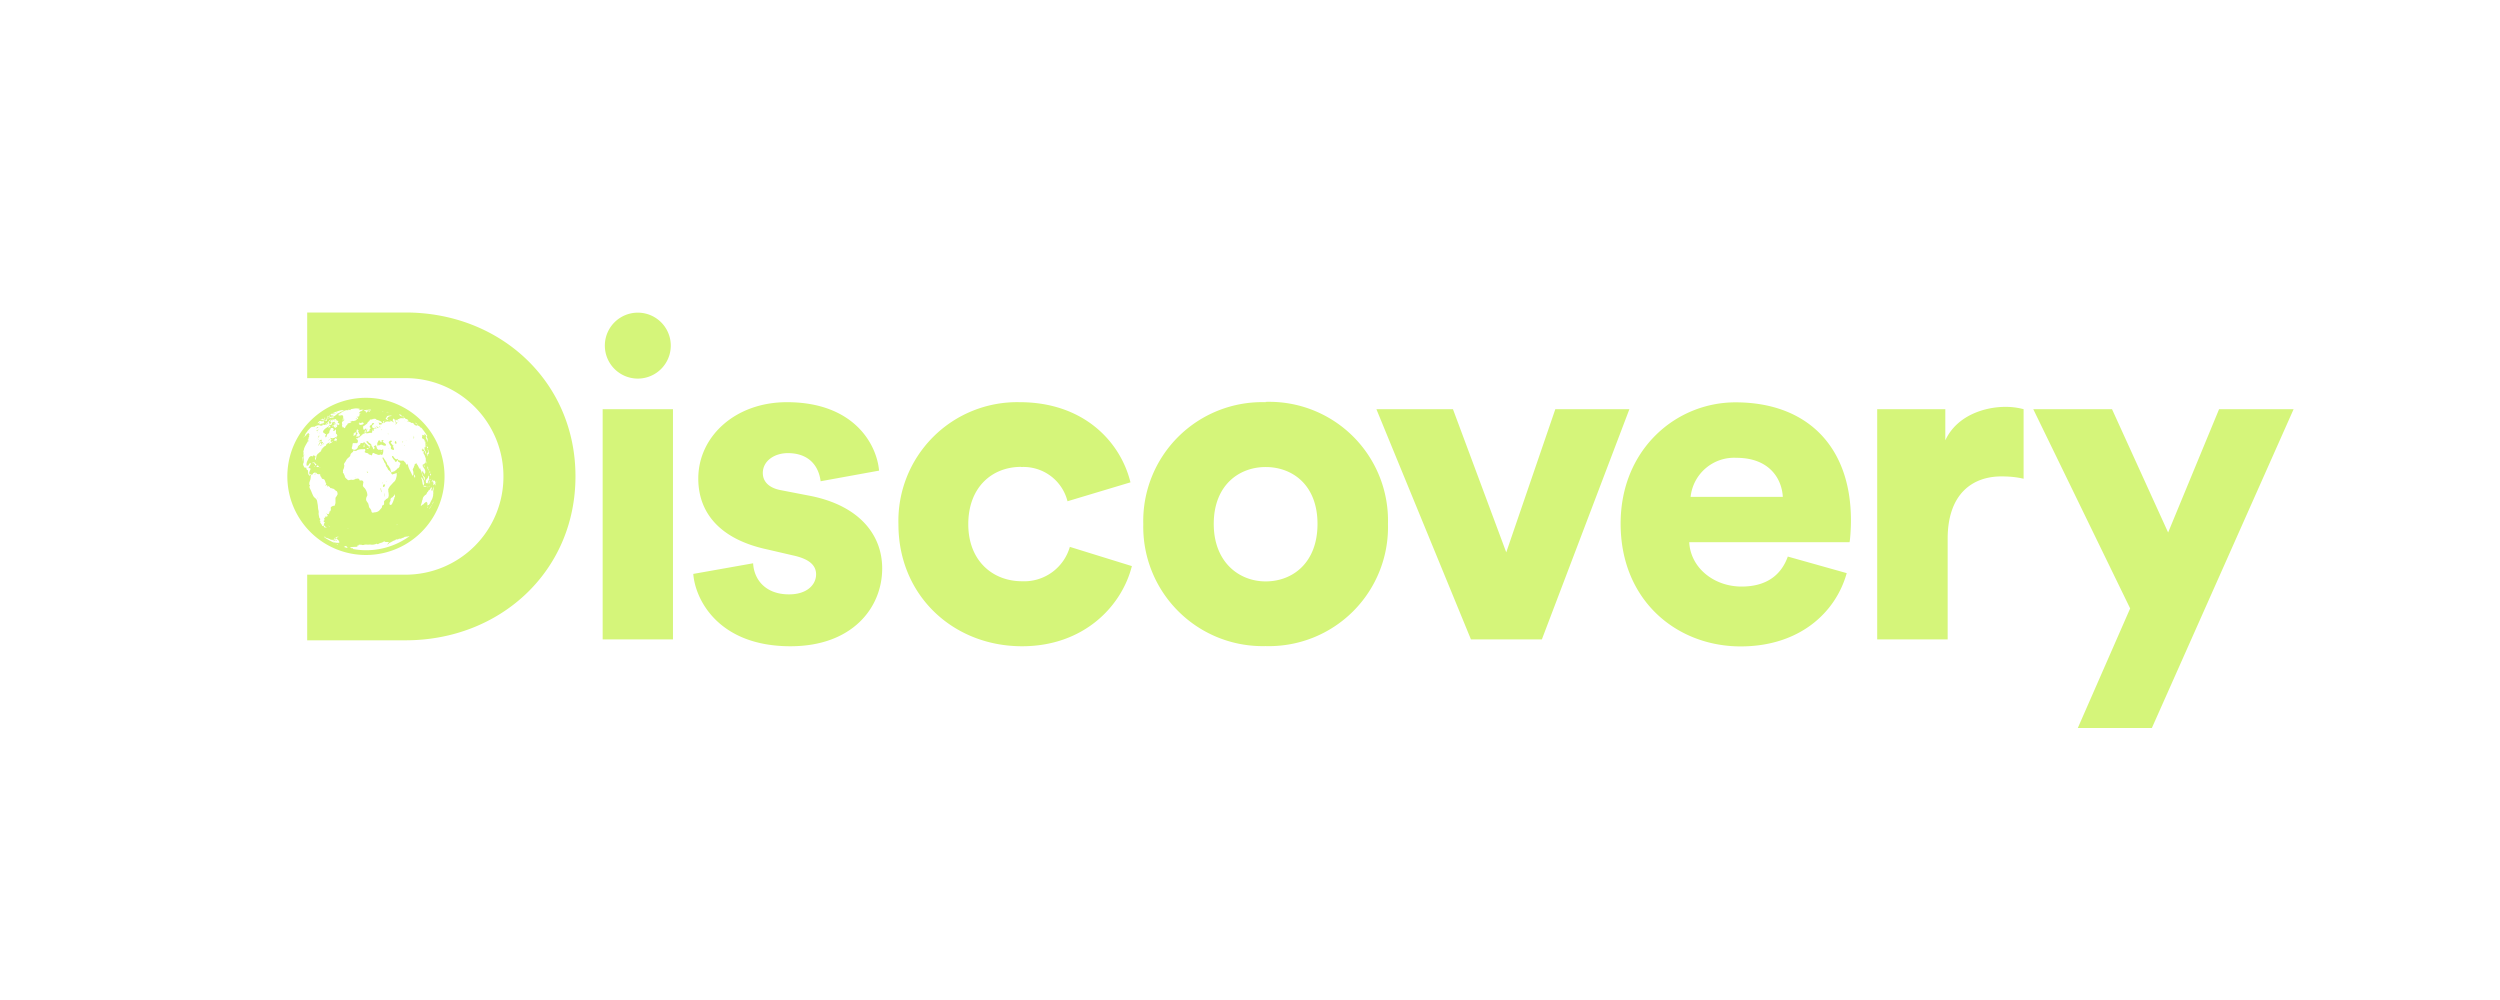 <svg width="160" height="64" fill="none" xmlns="http://www.w3.org/2000/svg"><path d="M24.36 31.28c0 .05 0 .1.02.11l.03.07.02.04c.02 0 .02-.02-.01-.08a.3.3 0 0 1-.03-.11c0-.1-.03-.12-.03-.03Zm-.19-2.77c-.02 0-.05 0-.05.02l.04.01.05-.01c0-.01-.01-.02-.04-.02Zm.02-1.11c.04 0 .04-.04 0-.07-.05-.03-.05-.03-.06 0 0 .02.04.07.06.07Zm.15-.05s0-.03-.02-.05l-.02-.02c0 .01 0 .02-.02.01s-.01.02.02.05c.02.01.03.02.04.01Zm1.03 1v-.05c-.02-.02-.02-.03-.02-.05 0-.02 0-.02-.02-.02-.04 0-.07.05-.06.11 0 .04.02.04.07.06h.03v-.05Zm-.9 2.57c.02-.02.03-.03.02-.04 0 0-.02 0-.03.02 0 .02-.02.03-.01.04 0 0 .02 0 .03-.02Zm.7-2.3h-.01l-.02-.04c0-.02 0-.02.02-.02h.03l-.02-.05c-.02-.03-.03-.03-.04-.02-.02.02-.02.02-.02-.01l-.01-.04a.3.3 0 0 1-.06-.06c-.03-.03-.04-.06-.03-.06l.02-.02c0-.01.01-.02.02-.01.02 0 .03-.02.02-.06-.01-.05-.07-.05-.13 0s-.08.08-.04.13l.02.05.06.09.05.07-.01.05a.2.2 0 0 0 0 .09c.02.05.14.1.19.08.01-.01 0-.12-.03-.13v-.03Zm-.78.02v.01l.01.02v-.03Zm.06-1.13-.03-.03h-.01c0 .04.04.07.04.03Zm.39.23v-.04l-.01.02c-.01.04 0 .1.02.08l-.01-.03v-.03Zm.04.96v.03l.03.02-.01-.02a.1.1 0 0 0-.02-.03Zm.13-1.17v-.03.03Zm-.23 1.14s-.01 0 0 0h.02-.02Zm-.24-.36-.06-.04h.02c.01 0 .03-.05.02-.06 0 0 0-.02.02-.03l.02-.02h-.07a.41.41 0 0 1-.07.04c-.04.02-.04.02-.02.04l.05.02h.02c0 .02-.02.02-.03.02l-.04.02c-.02.01-.03 0-.05-.02-.02-.03-.02-.03 0-.05l-.02-.02c-.03 0-.04 0-.04-.02-.01-.05-.08.01-.1.08v.02c-.02-.02-.06.13-.05.16.02.05.13.07.19.03.04-.03.08-.03.14 0 .06.04.19.06.22.03.06-.08-.1-.16-.15-.2Zm1.93-1.16v-.02l-.02-.01v.01l.02.02Zm-.1.92v.02c0 .01 0 .02 0 0a.1.1 0 0 0 0-.02Zm-.18.01v.02l.01.01v-.01l-.01-.02Zm1.88 3.1v.01l-.01.01v-.01Zm-.03.06v.01c0 .02 0 .02 0 0v-.01Zm-.03-.3v.02-.02c0-.02 0-.02 0 0Zm-.01.03h-.01Zm-.03-.13s0-.01 0 0v.04-.04Zm-.02-.07v.02-.02Zm-.02.05-.03.03-.01.01v.01h.02a.3.3 0 0 0 .03-.07l-.01.02Zm-.06.65c0-.05 0-.04 0 0v.04-.04Zm-.02-.41h.02v-.05c-.01 0-.01 0 0 0l-.01-.05.01-.06v-.02l-.01-.03c0-.02-.01-.05-.04-.07l-.04-.04-.03.04c-.03.05-.03.05-.03.03v-.06a.3.3 0 0 0 0-.03c0-.02-.03-.01-.04 0l-.02.03h.01l.01.03.02.01-.01.01c-.01 0-.02 0-.01.02v.04c0-.02.02 0 .03 0l.03.02v.1l-.02.03c0 .02 0 .02.01 0 .01 0 .02 0 .02.02 0 .03.04.02.04-.02l.02-.03c.02-.03.02-.01.03.04l.01.04Zm-.17-.1.01-.04v.01l-.02.04c0 .02 0 .02 0 0Zm-.04.32v.01l-.01.01v-.02Zm.11-.1v-.05l-.05.17a.82.82 0 0 1-.03.1l-.03.03-.01-.04c-.03-.04-.03-.05-.01-.1a1.56 1.56 0 0 1 .03-.06l-.01-.02-.03-.01c-.02-.02-.02-.02-.02 0 0 0 0 .04-.02.04a.06.06 0 0 0-.03.04s0 .02-.02.03l-.01.04s0 .02-.02.02h-.01v-.03s-.03 0-.03.02l-.01.02-.04.07-.02.02v.02l-.02.02v-.02c0-.02-.02.01-.03.05l-.05.1-.06.04a.47.47 0 0 0-.1.1l-.02.02c0-.01-.05.1-.05.15 0 .02 0 .03-.02.04l-.02.08a1.43 1.43 0 0 1-.07.25c-.01.01-.02.02 0 .04s.02.02.06-.03a.16.16 0 0 1 .08-.04l.04-.04c.02-.03.05-.06.14-.12l.04-.01h.02v.1l.03-.04c.04-.06.04-.05.01 0-.02.05-.03.07 0 .03v.08c-.02.03-.02.05 0 .05l.01.01.03-.02c.01-.02.01-.02.02 0l.03-.02a.25.25 0 0 1 .04-.05l.02-.03a3.43 3.43 0 0 1 .14-.28l.03-.08a.5.5 0 0 0 .02-.07.9.9 0 0 1 .02-.07v-.07l.01-.06v-.13a.1.1 0 0 1 0-.06 1.16 1.16 0 0 0 .02-.1v-.12Zm0 .94-.01.01c0 .01-.01 0 0 0l-.01-.02v-.03l.01-.04c0-.02 0-.01-.01.01v.03a.34.34 0 0 1-.05.13v.03l-.02.04-.01.03.06-.1v-.02l.04-.07Zm-.11.18-.03.04a.87.87 0 0 1-.06.1.77.77 0 0 0-.08.12s0 .01 0 0c.02 0 .04-.02.07-.07.01-.04.04-.07.04-.06v-.01l.03-.05.03-.07Zm-.25.13-.03.01a3.56 3.56 0 0 0 0 .08v-.01s.02-.01.02-.03c.03-.06.03-.06 0-.05Zm-.06-.17-.01.01c.01 0 .01-.01 0 0Zm-.28-4.23V28v.03-.01Zm.27-.08v-.01.02Zm-3.44-.46-.01-.02c-.02 0-.03.01-.02.02 0 .02 0 .02.03 0Zm-.17.06.02-.01-.01-.02-.02.01.01.02Zm-.26.12c.01 0 .04-.02.04-.04 0-.01 0-.02-.04 0-.02 0-.03.03 0 .04Zm-.05-.02v.02c.02-.01.02-.02 0-.02Zm1 1.24.04-.01c0-.01-.01-.02-.03-.02l-.04.01c0 .01.01.02.03.02Zm-.36-.03a.1.1 0 0 0 .04 0h-.04Zm-.54-.14.06.03.02-.04c0-.04 0-.04-.06-.04-.04 0-.07.01-.07.02l.05.03Zm-.2-.25c.02 0 .02-.02.02-.04 0-.03 0-.04-.03-.02 0 .01 0 .06.02.06Zm-.03.1v.05c.04 0 .06-.02.06-.07s0-.06-.04-.05c-.01 0-.02.02-.02.06Zm-.25.02c0 .01.01.02.02.01.02-.02.01-.03 0-.03-.02 0-.02.01-.02.02ZM26.9 30c0 .04.03.09.05.12l.05.17a.7.7 0 0 0 .03.12l.07.14c.02.08.05.2.08.2v-.05a.5.5 0 0 1 .01-.09c.01-.05-.06-.12-.09-.14-.01 0-.02-.01-.02-.04a.24.24 0 0 0-.03-.06c-.03-.04-.03-.05-.04-.15 0-.08 0-.12.01-.07l.02.02.05.06.05.06s.02.02.02.05c0 .02.01.03.02.03 0 0 .02-.06.01-.07l.01-.02.02-.03v-.1a.5.5 0 0 0-.1-.21c-.07-.09-.08-.12-.06-.19 0-.05.04-.07.06-.02l.02.05v.01c-.03 0-.02.07 0 .08.02.02.03 0 .03-.03s0-.04-.02-.05c-.02-.04-.02-.07 0-.1.02-.01.03-.03.02-.04v-.01c.02.03.06 0 .07-.05.01-.05.02-.1.01-.11v-.08c0-.09-.01-.13-.04-.14h-.01v-.01c.02-.02 0-.07-.04-.14a.42.42 0 0 0-.06-.1l.01-.1c.02 0 .01-.03-.02-.04h-.02c0 .03-.02.02-.03 0a.06.06 0 0 0-.02-.04c-.02 0-.04-.05-.02-.05l.02-.04c0-.03.01-.04.02-.04l.01.04c0 .04.02.06.03.04 0-.02.02-.02.03-.01.02.01.02.01.03.05.01.04.02.05.03.05.02 0 .03.03.03.04l.04.13.02-.01c.02-.01.02-.02 0-.07a.37.37 0 0 0-.05-.12.38.38 0 0 1-.04-.06.12.12 0 0 0 0-.08v-.06c.01-.03.02-.03.03-.02.03.03.04 0 .03-.14 0-.1-.01-.13-.03-.18a.53.53 0 0 1-.02-.08c-.01-.06-.1-.17-.1-.13 0 .02 0 .02-.01 0l-.01-.01c0 .02 0 .02 0 0l-.04-.04h-.01V28l.01-.05c.02-.12-.03-.14.03-.11h.03c0-.01.05.02.05.04h.05c0 .01 0 0 0 0-.02-.01-.02-.02-.02-.06 0-.03 0-.03.02-.03s.02.01.03.03c.01.03.02.04.02.01h.01v-.05l.02.1a.2.2 0 0 0 0 .05v.03c-.02.01 0 .07.02.12l.05.1.04.1c.01.02.02-.03 0-.05v-.12c-.02-.03-.02-.05 0-.04l-.02-.02-.01-.02-.02-.03-.02-.06v-.04h.01c.01.02.02.02.02 0l.03.02a4.79 4.79 0 0 0-.32-.45l-.01-.02-.02-.02-.03-.04a.29.29 0 0 0-.06-.03c-.06-.03-.03-.02-.05-.05-.02-.03-.08-.06-.07-.04 0 .01 0 .01 0 0l-.04-.04-.04-.02h-.02c-.02 0-.01 0 0 .02.02.03.02.03 0 .02h-.02l-.06-.03h-.04c0 .02-.01 0-.06-.04-.01-.02-.02-.02 0-.02l-.03-.03v-.01l-.02-.02a.6.6 0 0 0-.06-.03c-.03-.02-.04-.02-.03 0h-.03a.2.2 0 0 1-.06-.03.28.28 0 0 0-.08-.04.92.92 0 0 1-.09-.03c-.03-.02-.03-.02-.03 0h-.01c-.03 0-.06 0-.03-.01l.03-.02.04-.02c.02 0 .02-.01 0-.04l-.02-.01-.03-.03a.18.18 0 0 0-.06-.02c-.03 0-.08-.03-.08-.04 0-.03-.06-.05-.08-.04l-.01.02-.02.01c0 .02-.02.01-.04 0-.08-.01-.2 0-.22.02l-.01.01.02.02h-.06a.9.9 0 0 0-.08 0l.06.08.02.01-.05-.01-.07-.04c-.03 0-.03 0 0 .02.02.02.02.02-.01 0-.04 0-.04 0 0 .03.01.01.01.01 0 0-.03 0-.04 0-.05-.03a.22.22 0 0 0-.02-.04c0-.01 0 0 0 0v.03l-.02.01.02.04c.01.02.02.02.01.04 0 .04.02.06.06.06.05 0 .08.04.08.07 0 .02 0 .02 0 0-.02-.03-.05-.06-.07-.05-.02 0-.02 0 0 .03 0 .03 0 .04-.02.06-.02.03-.08.03-.1 0h.02c.03.01.04 0 .05-.03l-.01-.06a.19.19 0 0 1-.04-.07.18.18 0 0 0-.02-.07l-.01-.03c0-.03-.02-.05-.05-.06-.01 0-.02 0-.01-.01l-.01-.02-.02.01v.02c-.01 0-.02 0-.02.02l-.01.05-.01.02.02.02v.02c-.01 0 0 .02.03.04.06.06.05.07-.03.02a.87.87 0 0 0-.13-.06 1.32 1.32 0 0 1-.09-.03l.01.02c.05.03.06.05.04.07h-.02c-.01-.02-.03-.02-.08-.02h-.08c0-.01-.01-.02-.02-.01l-.04.01c-.04 0-.1.04-.1.05 0 .03-.04.03-.06.01-.02-.01-.02-.04 0-.04s.02-.02 0-.03c-.03-.02-.09-.02-.07 0l.01.03c0 .02 0 .03.02.04.02.02 0 .05-.03.04h-.06c-.04.03-.04.03-.02.06s.02.03-.02.02a.28.28 0 0 1-.07-.03l-.02.01.03.03c.02.01.03.04 0 .04a.19.19 0 0 1-.09-.07.1.1 0 0 1 0-.04c0-.02-.02-.03-.03-.04-.06-.02-.02-.02.07 0 .08.02.1.02.12 0 .02 0 .03-.03.02-.04a.73.73 0 0 0-.33-.15c-.04-.01-.05-.01-.03-.03.02 0 .02 0-.01-.02l-.05-.01v-.01h-.06a.06.06 0 0 0-.03.03h-.01l.01-.03h-.02a.12.12 0 0 0-.04.03h-.03c-.01 0-.03 0-.05.02h-.04c-.03-.02-.03-.02-.03 0v.01h-.04c-.02 0-.02.01 0 .02.01.03-.02.04-.05.02-.01-.02-.02-.02 0 0h-.02c-.02 0-.02 0-.01.01l.03.01c.03-.02.01.02-.04.06a.25.25 0 0 0-.08.09c0 .03-.02.05-.03.05l-.01.01c0 .01 0 .02-.01.01 0 0-.02 0-.04.03l-.04.02-.01.01c0 .02-.01.03-.02.03a.2.2 0 0 0-.06.02c-.05.04-.07.08-.04.13l-.01.04c-.02.02-.01.02 0 0 .03 0 .03 0 .01.02-.02.03-.02.04.04.05.02.01.04 0 .08-.02l.04-.05c0-.02 0-.01.02 0l.01.04.01.02.01.03s0 .03.02.05l.02.04v.03c.01.03.05.03.05 0l.03-.02c.05 0 .07-.03.07-.08 0-.04 0-.05.02-.06a.22.22 0 0 0 .05-.05v-.04l-.04-.02-.02-.03c0-.05.03-.1.08-.13.06-.03.08-.05.07-.07-.02-.02.04-.06.08-.05.05 0 .07.03.04.05-.11.1-.12.1-.12.13l.01.06c0 .05.05.08.13.07l.1-.02c.02 0 .06.02.05.04l-.08.01c-.1 0-.12.02-.12.04 0 0 0 .02.02.03.01 0 .02.01.02.04 0 .04-.02.05-.05.02-.04-.04-.07 0-.07.08 0 .04 0 .05-.02.05-.01 0-.02 0-.02.02s-.05.02-.06 0c-.01-.01-.04 0-.1.01l-.08.02h-.08c-.06 0-.1-.04-.08-.07l.02-.04c.02 0 .02-.01.01-.03v-.04c.01-.03-.02-.02-.04 0-.01.02-.02.03-.03.02v.05c0 .12 0 .13-.03.14-.08 0-.1 0-.1.04 0 .02-.01.03-.02.01l-.04.03a.17.17 0 0 1-.07.07l-.04.03c0 .02-.02.04-.05.05-.03.02-.04.02-.06.01-.01-.01-.02-.01-.02.02s-.01.03-.04.03c-.05 0-.07 0-.08.03 0 .01 0 .02.02.02.05 0 .1.08.1.14l-.03.09c-.01.03-.02.04-.12.03h-.16c-.03.02-.03.03-.04.1l-.02.12c-.02.04-.03.06-.02.08v.06c0 .03 0 .04.04.03.03-.01.04 0 .06.02.01.03.02.03.05.02l.08-.02c.03 0 .05-.01.06-.03l.03-.03c.02 0 .06-.07.06-.1 0-.04.06-.1.1-.13.04-.01.05-.03.06-.06 0-.06.05-.08.1-.06.01.02.03.01.08-.02a.34.34 0 0 1 .08-.04l.06.07.14.13c.08.05.1.09.09.16-.01.04 0 .03.03-.01s.03-.05.02-.06c-.02-.02-.02-.03 0-.04 0-.02.01-.02.04 0l.03.01c.01 0-.08-.08-.1-.08l-.01-.01-.02-.02c-.01 0-.05-.03-.07-.07a.24.24 0 0 0-.06-.07c-.01 0-.02-.01-.01-.04 0-.04.04-.07.05-.03 0 .01.02.02.03.01.01 0 .03.01.04.05.01.02.04.05.06.05a.4.4 0 0 1 .08.06c.04.03.05.05.05.09 0 .02.02.06.06.1l.04.08c-.02 0 .04.08.06.08.02 0 .02 0 .01-.02 0-.02 0-.04.03-.05.05-.02.03-.06-.03-.05v-.06c-.03-.02-.02-.05 0-.03.01 0 .03 0 .04-.02.03-.05.12-.02.1.04 0 .01 0 .02.02.02l.01.05v.04c.01 0 .02.01.02.03l.04.04.06.04h.06c.01-.03.02-.03.05-.01.04.03.1.04.1.01 0 0 .02-.02.05-.02h.04v.07c0 .03 0 .1-.02.16-.02.1-.06.14-.12.1-.03-.02-.04-.02-.08 0s-.07.02-.14 0a2.6 2.6 0 0 0-.12-.05c-.05 0-.08-.02-.08-.03l-.04-.03c-.05-.01-.11.03-.1.07l-.03.07c-.01.02-.02.02-.07-.01a.3.3 0 0 0-.1-.03.05.05 0 0 1-.04-.04c-.02-.03-.11-.07-.13-.06-.01.01-.13-.05-.13-.07l.03-.04c.03-.03.03-.04.01-.06v-.06c.02-.02.02-.02 0-.01l-.02-.01a2.53 2.53 0 0 1-.24.01c-.1.01-.23.03-.3.1-.01.02-.14 0-.16-.01-.01-.03-.02-.02-.04.03a.2.2 0 0 1-.07.09c-.06.03-.12.13-.12.18 0 .04-.05.1-.12.15a.54.54 0 0 0-.15.18l-.03.06-.07.1c-.04.07-.04.08-.03.11.02.03.02.06 0 .17a.52.52 0 0 1-.07.18v.04a.2.2 0 0 1 0 .09c-.01.04 0 .05.02.06.01 0 .03.01.02.02l.04.09a.3.3 0 0 1 .04.1c0 .08.12.16.18.22.04.03.04.03.18 0a.27.27 0 0 1 .12 0c.04.01.07 0 .15-.03.07-.03.19-.08.27-.03.02.01.03.04.03.05 0 .04.03.06.1.05.06-.01.08 0 .12.03l.04.07-.02.1-.01.1c-.02.03 0 .09.1.18.07.08.13.2.16.31l.02.11c0 .05 0 .07-.02.1a.4.4 0 0 0-.06.22c0 .08.08.17.13.24l.04.13c.01.1.04.16.07.19.04.02.12.18.1.2 0 .01.03.07.06.08h.06a.3.3 0 0 1 .1-.02c.13-.01.25-.06.33-.17l.08-.09a.16.16 0 0 0 .05-.1c0-.07 0-.07.07-.1.05-.03.06-.04.06-.09v-.1c0-.06 0-.06.02-.09a.53.53 0 0 0 .07-.06.24.24 0 0 1 .08-.07.25.25 0 0 0 .08-.05c.03-.04.03-.05.05-.17l-.01-.15-.02-.09v-.1c-.02-.03 0-.06.03-.12l.08-.13a7.36 7.36 0 0 0 .23-.25c.1-.07.14-.17.17-.29l.03-.12v-.1c0-.08 0-.08-.02-.07l-.15.05a4.4 4.4 0 0 1-.12.04l-.04-.05c-.02-.02-.03-.04-.02-.05.01 0-.08-.12-.15-.17a.2.2 0 0 1-.08-.11.28.28 0 0 0-.06-.1c-.03-.03-.04-.06-.06-.12a.29.29 0 0 0-.05-.13.23.23 0 0 1-.05-.07.48.48 0 0 0-.04-.1l-.06-.12a6.27 6.27 0 0 0-.04-.1c.04.06.07.07.07.02v-.01l.07.11.07.1.03.06c.04.03.07.1.08.15 0 .03.02.06.06.1a.2.2 0 0 1 .05.06l.05.09c.03.03.05.08.06.1 0 .07.05.2.07.2 0 0 .03 0 .05-.02a.1.1 0 0 1 .05-.02s.03 0 .04-.02h.03l.04-.03a.3.3 0 0 1 .07-.05.15.15 0 0 0 .06-.07c.01-.02.04-.04.07-.05.02 0 .04-.02.04-.03l.01-.02c.02 0 .02-.01.02-.02l.02-.04c.02-.01.02-.02.02-.03-.01-.02 0-.07 0-.07.02 0 .03-.02.03-.05l.02-.05a1.45 1.45 0 0 0-.03-.04.16.16 0 0 0-.07-.05c-.04-.01-.05-.04-.07-.1l-.01-.04-.03.05c-.05.1-.15.1-.15 0 0-.05-.03-.07-.03-.02 0 .04 0 .03-.03-.03a.2.2 0 0 0-.05-.07l-.05-.08c-.03-.06-.03-.06-.01-.08.03-.03.06-.02.1.05.04.06.12.16.2.14h.03v-.01c0-.04.02-.02.04.02a.2.2 0 0 0 .03.05c.08.03.22.05.3.02l.06.05c.06.07.1.12.12.1v.03c-.03 0-.03 0 .01.05.05.06.08.05.08 0 0-.04 0-.04.02 0a.2.2 0 0 1 .02.07c.02.1.06.2.11.3l.05.1.04.08.06.13c.03.08.05.08.08 0a.5.5 0 0 0-.02-.27c-.02-.07-.02-.08 0-.09V30l.01-.02c.01 0 .04-.05.06-.14 0-.02.02-.05.03-.05.01 0 .02-.03.01-.07v-.03h.04l.03-.01.01-.03c0-.05.02-.02.05.05l.06.07.02.04.01.03c.01 0 .05.07.05.11l.01.05c.03.01.03 0 .04-.03l.01-.04.03.06m-.36.43c-.04-.06-.05-.07-.05-.03 0 .04.02.14.04.16 0 .02.02.02.03 0 .02-.02.02-.05-.02-.13ZM25.92 34h.02-.01s-.01 0 0 0Zm-.44-3.75h.02c.02-.01.01-.02 0-.02-.02 0-.02 0-.02.02Zm-.05 1.83v-.03l-.01.02v.01Zm-.04 1.51c0 .02.02.02.04 0v-.02c-.02 0-.03 0-.04.02Zm-.42-1.5c-.03.05-.03.07-.04.12 0 .09.02.12.08.1.03 0 .05-.02.05-.02.07-.1.12-.24.16-.37l.02-.04v-.04c0-.03.01-.03.02-.03.02.01.02 0 .02-.04l-.02-.14-.01.01-.02.04-.02.05a.5.5 0 0 0-.05.05.19.19 0 0 1-.07.06c-.07.03-.1.08-.1.15.01.06 0 .07-.02.1Zm-1.78 2.77v-.03.03Zm-.44.09.01.01v-.02Zm3.47-.64-.04.01h-.05l-.03.02h-.06s0-.01 0 0l-.07.01-.05.01v-.02c.02 0 .02-.01.01-.01l-.02.02c0 .02-.01.02-.04.03a.12.12 0 0 0-.05.03c-.02.02-.04.03-.04.01h-.01a.7.7 0 0 1-.14.06h-.06c0-.02-.05 0-.07.02-.02.02-.03.02-.08.02-.06 0-.07 0-.1.02l-.01.02a.1.1 0 0 1-.04.02.4.4 0 0 0-.14.06l-.06.03a.6.6 0 0 1-.09.05.27.27 0 0 0-.06.03l-.02.01-.02.03c-.03.03-.07.06-.09.05-.01 0 0-.03.02-.03l.03-.02v-.01c-.02 0-.03 0-.02-.01l.02-.01.06-.06-.06-.01h-.19v-.03c-.03-.02-.14.01-.15.04l-.02.01-.03.01-.02.01-.05.01a.28.28 0 0 1-.05.02.28.28 0 0 0-.11.05c-.02.02-.05.03-.05.01h-.02l-.03-.01c-.01-.02-.02-.02-.03-.01-.04.02-.06.03-.16.05a.56.56 0 0 1-.16.01.59.59 0 0 0-.2 0h-.04a.64.64 0 0 0-.2 0 .25.25 0 0 1-.14.02c-.04 0-.08-.02-.07-.02 0-.02-.03-.01-.05 0-.01.03-.01.03-.03 0h-.08v.01c.02.02.02.02 0 .03h-.03l-.02.01-.03.01-.02.02.03.01c.02 0 .02 0-.02.02-.02 0-.05.02-.05.03h-.04c-.09 0-.36 0-.37.05 0 0 .09.05.1.04h.05c.04 0 .04 0 .02.02l-.01.01h.02l.02.02h-.01a4.73 4.73 0 0 0 3.62-.83Zm-3.93-.47a.1.1 0 0 0-.04-.02c-.02 0-.02 0 0 .01.03.02.05.03.04.01Zm-.06 1.19a.1.1 0 0 1-.02-.03c0-.03-.08-.05-.12-.05a.04.04 0 0 0-.03.03l-.04.02H22l.19.06h.04c.02-.01.02-.01 0-.03Zm-.25-7.68H22l.01.02.01.01c0 .01 0 .02.02.02s.03-.01.06-.05a.22.22 0 0 0 .03-.08l.04-.04c.05-.03.06-.05.04-.06h.01c.02 0 .02-.01.02-.03 0-.02 0-.03.03-.03l.07-.04c.02-.03.02-.02 0 0 0 .02 0 .03.01.01l.06-.02c.02 0 .06-.03.08-.05.02-.02-.13-.04-.12-.04 0 0 .18-.01.18-.03 0-.02 0-.02.02 0 .01.02.13 0 .23-.05.06-.03.06-.04.05-.05a.17.17 0 0 0-.06-.01c-.02 0-.02-.01-.01-.01l.02-.04c0-.01 0-.02.02 0l.02.02c0 .02.07.03.08 0 0-.02-.03-.06-.05-.07-.03-.01-.05-.06-.03-.06.01 0 .02 0 .01.02 0 .01.05.04.06.03.02-.01.01-.03-.02-.05-.02 0-.03-.02-.02-.02h.03c.02.02.08.01.09-.02 0 0 0-.02.02-.02l.03-.01H23c-.03 0-.03-.03 0-.03l.02-.01c0-.03-.01-.06-.03-.06-.05 0-.04-.02 0-.02h.02l.04.01c0 .01 0 0 0 0 .03-.03.02-.04 0-.04s-.03-.01-.03-.02h-.05l.03-.03.03-.03.02-.02.03-.03h.04a.33.33 0 0 1 .1-.07l.06-.02-.05-.01h-.1a.13.13 0 0 1-.05.01l-.06.01-.04.02v-.01l.03-.02c.02-.02.01-.03-.03-.02h-.04l.04-.02.05-.01c0-.01-.01-.02-.03-.02l-.06-.01a.75.75 0 0 0-.28 0l-.06.01-.1.02c-.06 0-.09 0-.07.01.02.01.03.03.01.03v.01c0 .02-.01.02-.07 0-.07-.02-.08-.02-.08.01 0 .02-.01.03-.04.01h-.03c-.01.02-.01.02-.02 0 0-.01-.18.03-.2.06 0 0 0 .02-.03.02a.36.36 0 0 0-.14.06h.02l.02.02-.09.04-.13.06c-.01.01.06.03.08.02 0-.01 0 0 0 0l-.04.02c-.04 0-.04.01-.03.02l.03.02h.1c.08-.03.15-.02.15.02l.01.01.02.06-.01.07c-.04.04-.04.05 0 .04l.06.01c.02.02.02.06 0 .04h-.04c-.01 0-.02 0-.01-.02-.02 0-.03.01-.03.02v.01c-.01 0-.02.01-.02.03-.01.02.01.03.04.02l.02-.01v-.02c-.02-.02-.02-.02 0-.01.02 0 .03.01.03.02h.01c.02-.02.02-.01 0 .02l-.05.04-.05.04c-.03.03-.04.03-.03.05v.03c-.02 0-.02.01 0 .03v.06c-.02.03-.02.03.02 0 .03-.01.03-.01 0 .02s-.03.03-.01.1c.02.08.03.1.07.08Zm-.15 7.6v-.02h-.03l.03.01Zm-.15-.59-.01.01.01.01h.01l-.01-.02Zm.07.34-.03-.02-.02-.03-.02-.03c0-.02 0-.03-.02-.04-.01 0-.02 0-.02-.02l-.08-.07c-.01 0-.02 0-.03-.02a.08.08 0 0 1-.01-.03c.02-.02.03-.03.04-.02l.02-.01c0-.02.03-.04.06-.04h.01l.02-.02h.02-.07a.24.24 0 0 0-.1.03s-.01.02-.03.02l-.02.03.01.01.02.03c0 .03 0 .03-.01.02-.03 0-.03 0 .03.07l.03.05c0 .01-.02.02-.09 0-.06 0-.07 0-.08-.03-.02-.01-.02-.02-.03-.01 0 0-.01 0 0 0v.02h-.02l-.04-.02a.3.3 0 0 1-.04-.03h-.03c0 .02-.01.01-.05 0a.28.28 0 0 1-.06-.04l-.04-.01a.12.12 0 0 1-.04-.02l-.02-.01a1.19 1.19 0 0 1-.3-.12l.04.03.04.02h-.03l-.02-.01.02.02.02.01.02.01a4.59 4.59 0 0 0 .51.28l.16.07s0-.02-.03-.03c-.05-.02-.11-.07-.1-.08l.05.03c.06.03.12.05.16.05a1 1 0 0 1 .08 0h.07l.02-.02v-.02l-.02-.01h.05Zm-.18.12-.03.01.04.02h.03c.03-.02 0-.03-.04-.03Zm-.8-.48-.03-.01.02.02h.01l.05.02c.06.03.02 0-.04-.03Zm.02-1.13-.01.01.01.02v-.03Zm.19 1.23-.01-.01v.02-.01Zm.06-.8-.01.02c0 .02 0 .02.01.01.02 0 .02-.02 0-.02Zm.06.02-.03.01c0 .02 0 .02.02.02.03-.01.03-.03 0-.03Zm.17.87h-.01l.02.02h.01c0-.01 0-.02-.02-.02Zm.18-.1v-.02h-.02c0 .01 0 .03.02.02Zm-.14.04h.01-.01Zm0 .02.02.02c.04 0 .04 0 0-.02h-.03Zm.12.08c-.03 0-.02.01.02.02.08.02.08 0 0-.09-.03-.04-.04-.05-.06-.05v.06h.02c.03.02.02.02 0 .02h-.07c.01.02.02.02.04.02h.04c.02.02.02.02 0 .02Zm.1-.23v.02-.01c0-.01 0-.01 0 0Zm-1.31-4.47s.08.03.1.02h.05l.04-.02-.02-.04c-.03-.04-.11-.06-.1-.02 0 .04-.02.06-.04.05h-.03Zm0-.36.02-.01v-.02l-.02.02v.01Zm-.08.36c-.01-.02-.05-.02-.05 0 0 0 .01.02.03.02.02 0 .03 0 .02-.02Zm.02-.12c0 .02 0 .03.03.03.05 0 .08-.02.06-.04l-.04-.05c-.09-.1-.11-.12-.16-.1a.15.15 0 0 0-.06.03c-.02.03-.02.03 0 .02.02 0 .04-.02.05-.03h.03c0 .02 0 .03.02.03l.02.01c0 .01 0 .02.02.02l.01.03c0 .01 0 .02.02.02v.03Zm.32.14-.03.01s0 .02.02.02c0 0 .02 0 .03-.02l-.02-.01Zm.04.46-.01.02v.02l.02-.02v-.02Zm.69-2.09a.12.12 0 0 1-.03-.02v.02s.01.02.03.02v-.02Zm.1-.17c-.02-.02-.05-.03-.05 0l.03.02c.02 0 .02 0 .01-.02Zm.24 0-.03-.01c0-.02-.01-.02-.02-.02-.02.02 0-.02.04-.06.04-.05 0-.03-.04.02a.5.5 0 0 0-.06.07l-.03.03-.02.02c0 .02-.01.03-.02.03l-.01.01c0 .01.02.02.06.02.06 0 .07 0 .06.01-.04.04 0 .02.05-.03.03-.02.04-.04.03-.04v-.02c.02-.03.02-.04 0-.03Zm.01.1c.02-.03 0-.02-.02.01-.03.03-.03.03-.02.04h.03v-.03l.01-.03Zm-.71-.3-.02.01v.02l.02-.01v-.02Zm.14-.17c-.01 0-.02 0-.02.02l.02-.01Zm.09-.34-.03.02v.01l.03-.01v-.02Zm.06.03-.02.01v.02l.02-.02v-.01Zm.01-.08s0-.01 0 0v-.02l-.05-.05v-.03l-.01.01-.04.05a.41.41 0 0 1-.05.06c-.02.02-.02.02 0 0l.02.01c0 .02 0 .01.04 0 .03-.03.04-.03.05-.02h.04Zm.07.01c-.01 0-.02 0-.01.01h.01Zm.14-.3-.02.03.02-.03c.03-.02.03-.02 0 0Zm.07.07h.01v-.01h-.01Zm0-.04-.03.02c-.04.01-.08.06-.04.06.02 0 .04-.02.06-.05v-.03Zm-1.73.98.02-.03.01-.03-.02.01v.05Zm-.1-.18.02-.02-.02.02-.03.02c-.02.02-.03.04-.01.03l.04-.04v-.01Zm1.1 5.8.01-.04c.01 0 .02 0 .01.02l.01.02c.02 0 .02 0 .01.02l-.02.02c0 .01 0 .02.02.02s.03.01.03.02l.02.02c.02 0 .02 0 .01-.02h.01l.06.02c.04 0 .05-.01.02-.02a.26.26 0 0 1-.1-.08l-.04-.03c-.02-.01-.02-.02 0-.01l-.01-.04c-.02-.03-.03-.05 0-.05v-.02c0-.02.02-.04.03-.05.02-.01.02-.05 0-.05-.05-.01-.08-.09-.04-.1l.03-.01V33.2l-.03-.04c-.01-.03-.01-.03.03-.02.05.02.05.02.05-.01v-.05c-.01-.02 0-.02.02-.02.07.01.11 0 .13-.03.01-.03.01-.06 0-.07l-.02-.02a.1.1 0 0 0-.03-.05c-.02 0-.03-.02-.03-.03h.01l.08.04c.05.01.06.01.08-.02a.2.2 0 0 0 .03-.08c.01-.06.03-.1.04-.09v.03c0 .01 0 0 0 0l.04-.07a.17.17 0 0 0 .01-.11v-.09c.03-.04.14-.1.19-.1.03.01.08-.02.07-.04l.02-.07.02-.06V31.86c.05-.07.11-.16.14-.24l-.02-.11c-.02-.06-.03-.07-.05-.08a.31.31 0 0 1-.11-.08c-.06-.06-.09-.07-.13-.08a.2.2 0 0 1-.08-.02c-.02-.02-.04-.02-.06-.01-.02 0-.02 0-.03-.02 0-.03-.02-.05-.07-.08a3.46 3.46 0 0 0-.08-.05l-.02.05c-.01.03-.03.04-.04.03l.02-.04c.02-.04.01-.06-.03-.08-.02-.01-.03 0-.05.03-.01.04-.01.04-.02.01 0-.02 0-.06.02-.08.03-.05.03-.05 0-.08a.28.28 0 0 1-.03-.08l-.05-.12c-.03-.05-.04-.06-.1-.07-.08-.02-.08-.03-.11-.1-.02-.05-.04-.08-.06-.08-.02 0-.02-.01-.01-.04v-.04c-.02 0-.03-.03-.03-.04 0-.03-.01-.03-.05-.01h-.06l-.05-.02c-.02 0-.03 0-.04-.03l-.02-.04-.01-.01c0-.01 0 0 0 0 0 .02-.02.03-.02.02l-.04.02c-.02.03-.03 0 0-.04.03-.05.02-.05-.02-.02l-.05.03-.02.01-.03.01h-.01l-.02.03a.3.3 0 0 1-.05.07c-.04.05-.04.04-.04.01-.02-.05-.04-.06-.08-.04-.03.03-.04.02-.05 0a.2.2 0 0 1-.02-.07c0-.04 0-.05.04-.15.04-.1.05-.1.04-.13 0-.03-.02-.03-.06-.04-.08 0-.08 0-.06-.03a.4.4 0 0 0 .04-.07l.03-.05.02-.03a.76.76 0 0 1 .04-.07c.03-.06.03-.07-.01-.06-.05 0-.08.02-.1.07-.01.04-.06.1-.06.08h-.04c-.04.02-.06 0-.05-.1 0-.07.01-.1.04-.18l.05-.1.03-.06c.02-.05.06-.12.08-.12l.04-.03c.03-.03.08-.03.13 0 .02.01.02.01.03-.02.02-.04.02-.04.06-.04.03 0 .05.01.06.03h.02c.03-.02.04.05.02.1l-.02.06a.2.2 0 0 1 0 .05l.01.06.03-.04a.73.73 0 0 0 .05-.2.4.4 0 0 1 .02-.07l.07-.1.05-.03.04-.04.03-.03.04-.02c.01 0 .02-.01.02-.03 0-.02 0-.02.01-.01l.02-.01v-.04l.03-.03c0-.03.02-.1.04-.12v.03c-.02.05-.02.05 0 .03a.19.19 0 0 0 .03-.06c0-.01 0-.02.02-.02l.04-.04.04-.04c.02 0 .03 0 .02-.02l.05-.02c.03-.01.05-.02.04-.03 0-.04.05-.1.1-.13.03 0 .06-.03.07-.04l.04-.01.04-.02c.03 0 .03 0 0 .02a.12.12 0 0 1-.03.02l-.03.06s.03 0 .05-.02a.24.24 0 0 1 .05-.03c.04-.01.1-.05.11-.08 0-.01 0-.01 0 0 0 .02.01.02.03 0 .01 0 .01 0 0 0v-.04c.01-.02 0-.02-.02.01-.03.04-.04.05-.07.04-.03 0-.05-.04-.03-.08v-.04c-.02 0-.02 0 0-.01.02 0 .04-.02.04-.04.01-.01 0-.02-.03-.02-.05 0-.1.04-.16.1-.03.02-.03.02 0-.02a.67.67 0 0 1 .16-.13c.03-.02.05-.02.12-.02.07.01.09 0 .12-.02a.47.47 0 0 1 .1-.05c.03-.01.04-.02.06-.06.01-.04.01-.05-.01-.07-.02-.01-.02-.02-.01-.03v-.02l-.02-.01h-.02l-.02-.03v-.27l-.05.05c-.05.06-.1.08-.1.05h-.02c-.01 0-.01-.01.01-.06.03-.05.03-.06 0-.06l-.01-.02c0-.02-.02-.05-.05-.04h-.09l-.04.07a.23.23 0 0 1-.05.1c-.03.03-.03.03-.02.04.02.02 0 .08-.03.12l-.06.05-.05.03-.02.06c-.02.08-.03.1-.06.12-.03.01-.03 0-.04-.03v-.07c.06-.1.06-.1.02-.1l-.04-.01-.01-.01-.03-.03c0-.02-.03-.03-.05-.03-.03 0-.03 0-.02-.04l-.01-.04c-.02 0 0-.04.05-.1.05-.06.12-.12.14-.12l.02-.02.07-.05c.02 0 .13-.11.13-.13h.02l.02.02c0 .01 0 0 0 0 .01-.02.02-.03.04-.03l.05-.02.02-.02v-.02c0-.02 0-.05.01-.04l.02-.02v-.03l-.03-.01.06-.01c.05 0 .07-.01.07-.03.01-.02.02-.02.03 0v.03h.02v.01l.03.03c.04.02.02.07-.04.1l-.03.04c0 .01 0 .02-.03.03h-.05s-.04.02-.06.05h.13l.01.03c.01 0 .01 0 0 0 0 .02.01.06.03.04h.01l.03.03.03.02c.02.01.03-.03 0-.06-.03-.04 0-.05.03-.01.02.02.03.02.05 0l.02-.06-.01-.04c-.01 0-.02 0-.02-.02l.02-.04c.02-.03.03-.02.04.03 0 .03.03.03.04 0l.02-.01s.02 0 .04-.03l.04-.04h-.03c-.02 0-.03-.01-.03-.02s0-.02-.02-.02c-.06-.01-.08-.06-.02-.07V27c-.02 0-.02-.01 0-.01l.02-.02h-.02c-.02 0-.02 0-.01-.01 0-.02 0-.02-.02-.02h-.02c.01-.03-.02-.04-.04-.02 0 0-.02 0-.02-.02s-.02-.04-.03-.03v-.01c.02-.03-.01-.04-.05-.04l-.05.02c0 .02 0 .02 0 0h-.04c-.06.02-.08.04-.1.07v.04c-.01.02-.01.02-.02 0v-.03l.02-.03.03-.03c.02-.01.02-.02 0-.01-.05 0-.08.03-.12.07-.03.04-.03.04-.03.07 0 .02 0 .03.04.03l.03.01-.03.04-.02.03-.04.02-.01.02c-.02.03-.04.04-.04.01 0-.01 0-.02.02-.03.01-.01.02-.02 0-.03h-.03c-.03.04-.03.04-.02 0v-.02c-.02 0-.01-.01 0-.02.02-.01.02-.08 0-.07 0 0 0-.02.03-.03l.04-.03.09-.06c0-.01-.11.01-.13.03a.07.07 0 0 0-.02.04L21 27a.12.12 0 0 0-.04.04c-.02.03-.01.04.02.04l-.01.02v.01c.02 0-.01.03-.04.04a.07.07 0 0 0-.04.04c0 .02 0 .02-.02.02v-.03c.01 0 .02-.02.01-.03l.01-.01h.02c.02 0 .02 0 .01-.03 0-.03-.02-.03-.05 0l-.02.02c.02 0 .02.01-.01.04s-.13.04-.14.01c0-.02-.06 0-.07.02h.03l.03-.02-.03.02a.08.08 0 0 0-.04.04l-.03.03c.02-.04 0-.04-.07-.02h-.04l.02-.02c.03 0 0-.02-.02-.01h-.05c-.02-.02-.04-.01-.06 0h-.03c-.03.02-.04.02-.03 0 0-.02 0-.02-.01 0a.18.18 0 0 1-.05.03.42.42 0 0 0-.12.06c-.02.02-.03.02-.04.01-.03 0 0-.03-.07 0a.1.1 0 0 1-.03 0h-.05l-.01.02-.04.02a4.25 4.25 0 0 0-.2.21l-.04.06h.01c.02-.02.02-.02 0 0l-.01.02-.05.04a5.72 5.72 0 0 0-.1.18h.01l.03-.02-.01.03a.55.55 0 0 1-.07.06 1 1 0 0 0-.04.05h-.01l-.02.01v.02l.02-.02.05-.04a.32.32 0 0 1 .04-.03l.01-.01.04-.03a1.07 1.07 0 0 0 .06-.06c-.02 0 0-.03.02-.04l.02-.02a.29.29 0 0 1 .08-.06l-.06.07-.01.01.02-.01a.2.2 0 0 1 .04-.03l.02-.02c.01-.02.02-.03.02-.01l.02.01-.01.05c0 .02.01.02.03 0l-.01.01-.04.09.04-.08h.01l.01-.03v.03l-.02.03.01-.01c0-.02.01-.02.02-.02l-.03.05c-.01 0-.02 0-.02.02v.02l-.02.05.01-.02.01-.02v-.01l.02-.03c.01 0 .01 0 0 0 0 .02-.01.08 0 .07l-.02.04c-.03.04-.03.06 0 .02v.02l-.02.02v.02l-.01.03c-.02.02-.02.03 0 .03v.02l-.03-.01c-.02.02 0 .11.01.1l.01-.03.02-.06v.1c-.02.03-.02.03-.05 0l-.01.04-.07.12c-.05.09-.1.17-.14.27v.02c-.03.03-.03.08-.02.07v.01c-.01.02-.03.05-.03.09l-.02.07v.02c.03.01.03.04 0 .14a.71.71 0 0 0-.02.13c0 .04 0 .04-.02.06-.02.02-.02.01 0 .09v.05c-.02.02-.01.13 0 .12v-.06s0-.04.02-.07a.7.7 0 0 0 .02-.14v-.08l.02-.07c.02-.04.02-.04.03-.03.01.01.01.03 0 .07a.6.6 0 0 0-.02.13v.18c0 .09 0 .16-.03.2l-.02.04.03.1.02.04.04.07c.04.04.05.04.07.02.04-.02.05-.01.06.06 0 .05.05.1.1.11v.2c.03 0 .04.04.03.06 0 .02 0 .02.02.03.01 0 .03.02.03.04.02.03.04.04.04 0 0-.02.05-.07.06-.05v.07c0 .08-.02.28-.05.3l-.01.04-.01.04c-.02 0-.03.13-.02.17 0 .02 0 .04.02.04s.02.04 0 .07c-.03.03-.01.12.03.18l.07.15a2.93 2.93 0 0 0 .12.28c0 .02.06.1.13.16.08.06.12.13.13.23.02.12.05.24.05.36l.01.09v.02l.02.07a.5.5 0 0 1 .01.21l.01.11.02.06v.06l.01.08c0 .01 0 .02.02.02v-.07c.02 0 .03.03.04.1v.09h-.04v.02c.04 0 .05.02.06.1l-.02-.02-.02-.02v.02c.02 0 .03.03.03.05 0 .03 0 .03.01.01l.01-.01c.01 0 .02.05.01.06h.01c.01 0 .03.02.05.06l.03.06v.01c0 .01.02.02.03.01l.02.01.01.01.01-.03m-1.2-2.78v-.02.04-.02Zm-.65-1.24v.02l-.01.02.01-.02v-.02Zm1.48-2.55h.01c.02.02.06 0 .08-.02a.3.3 0 0 1 .07-.06h.02c-.01 0-.02 0-.03.02l-.04.03h.02c.02 0 .02.01 0 .02 0 0-.02 0-.02.02h.05l.05-.02-.03.02a.2.2 0 0 0-.05.02l-.04.01v.02h.03l.02.01c0 .02.1-.02.14-.05h.03c.03.01.1-.02.09-.04l.02-.01.02-.01-.01-.01-.03-.01v-.05l.04-.06.02-.03c.01 0-.03 0-.04.02l-.03.02c-.02 0-.02 0-.03.03-.01.04-.03.05-.02.01.01-.02 0-.02-.03 0-.02.02-.02.02-.02 0h-.02c-.03.02-.03.02-.02 0h-.02c.01-.02 0-.03-.03-.02h-.04a.17.17 0 0 0-.06.03l-.02.02-.04.05-.04.04Zm.17-.2h.03l.03-.01h.01l.02-.02.02-.01.05-.04c.03-.03-.04 0-.1.05l-.06.04Zm.08-.01c.02-.01.02-.01 0-.01l-.01.02.01-.01Zm.1-.05c-.03 0-.05.01-.07.04l-.03.03h.03l.03-.02h.02l-.02.01-.01.02.06-.02a.32.32 0 0 1 .08-.04c.02 0 .05-.03.07-.05h-.04c0-.03 0-.03-.02-.01-.02 0-.02.01-.02.03l-.02.02h-.03c0-.01-.02-.02-.04-.01Zm.03-.06h.01v-.01s-.01 0 0 0Zm.05 0 .04-.03h-.02a.1.1 0 0 0-.04.02h.02Zm.04-.05c.02 0 .03-.01.03-.02l-.04.02c-.03.01-.03.01 0 0Zm.05.1c.01-.01.02-.02 0-.01v.01Zm.02.07v.01c-.02.01-.02.02-.03.01h-.02v.02l.03.02c0 .02.01.02.02.01l.03-.02c.02 0 .05-.04.03-.05l.01-.02.02-.03s-.04 0-.07.02c-.02.01-.04.03-.02.03Zm0-.12h.02v.01h.05v.02c.03 0 .06-.03.07-.06.02-.02.01-.02-.01-.02l-.04.02c0 .02 0 .02-.01 0l-.02.02c-.01.01-.01.02-.02 0h-.03Zm.02-.04h.01c0-.02-.01-.02-.01 0Zm.06-.07c.01 0 .02 0 0 0-.02.02-.01.02.02 0H21c0 .02.03.02.04 0 0-.02 0-.03-.03-.03a.5.5 0 0 0-.04 0c-.02 0-.03 0-.03.02Zm.13.09c0-.01-.01-.01-.04.01l-.03.02h.01c.03.02.07 0 .06-.03Zm.02-.04.03.01v.02c-.01 0-.02 0-.02.02l.13-.01a.93.93 0 0 0 .15-.04l.02-.02c-.01-.02-.04-.02-.12 0-.09.03-.1.03-.1.01l-.05-.02h-.05l-.02.01c-.02.02 0 .03.03.02Zm-.01-.06h.04v-.04h-.03c-.01 0-.02 0-.03.02 0 0 0 .02.02.02Zm-.02-.07h.02-.02Zm.13.08v.02c-.01 0-.01 0 0 0v-.02Zm.01-.01c.01 0 .02 0 .01-.02h-.02l.01.02Zm-.01-.08c.02-.01.02-.01 0 0-.02.02-.02.02 0 .03.02 0 .04 0 .11-.04h.01c-.02.02-.02.03.02.02h.01v.02h-.04c-.02 0-.03.01-.03.02l-.03.02c-.07.03-.04.04.08.01.15-.03.17-.04.15-.05-.02 0-.02 0 0-.02.02 0 .03-.01.03-.02l.03-.02c.02 0 .04-.01.05-.03.03-.02.03-.02.01-.02-.02 0-.01-.01.01-.02.04 0 .12-.04.17-.07a.84.84 0 0 1 .09-.05c.02 0 .04-.02.03-.02l.06-.03c.03 0 .06-.02.06-.03-.1-.04-.3.02-.4.06a.36.36 0 0 0-.1.04.06.06 0 0 1-.03 0l-.05.02a.3.3 0 0 1-.06.03c-.05.01-.06.03-.05.04.01.02.04.02.06 0l.02-.02v.02h.01c.06-.02.1-.02.09-.01l-.07.02c-.05.01-.06.02-.07.03h-.05c-.02-.02-.05-.02-.06-.02-.04.01-.05.02-.05.03l-.02.02c-.01 0-.02 0-.03.02-.02.02 0 .03.04.02Zm1.13-.42h.05l-.02-.01-.03.01Zm.96.96s-.06-.08-.08-.08v.02l-.07.02a.21.21 0 0 0-.07.02l-.03-.01c0-.02-.02-.02-.03-.02-.05.02-.06.04-.02.04.03 0 .03 0 .01.03v.02c.02 0 .02.02 0 .04l.05.01c.08.01.22-.02.24-.09Zm-.5.43.02-.02v-.01l-.02.01v.02Zm-.01.24v-.03c.02 0 .02-.03.02-.04 0-.04-.08-.03-.1 0 0 .01-.01.03-.03.03-.01 0-.02 0-.03.03l.01.04-.02.04c-.02.02-.02.02 0 .04h.03l.06-.02c.03 0 .06-.06.06-.09Zm.26.09c.02-.03.02-.06 0-.06s-.03-.02-.04-.04l-.02-.05-.02-.04-.02-.04c-.02 0-.02-.01 0-.04.03-.05.03-.07-.01-.06-.04 0-.05 0-.02-.03.02-.02.02-.02 0-.02l-.05.01-.03.07-.02.04c.02 0 .02 0 .01.03v.01c.02-.03.03-.02.02.03-.02.04-.02.04.01.03.03 0 .04 0 .03.01l.01.03v.02c0 .02-.02.03-.03.03-.03 0-.03 0-.02.02 0 .03 0 .03-.02.04l-.02.02v.01h.05c.03.02.03.02 0 .02a.13.13 0 0 0-.05.04c-.03.03-.03.03-.01.02l.08-.02.1-.01.04-.01c.01 0 .02-.01.01-.02 0-.01 0-.03.02-.04Zm.28-1.6h.01v.02c0 .02.06.04.08.02h.05l-.03.02c-.04.01-.04.01-.02.03.02 0 .02 0 0 0 0 .01 0 .02.03.04.04.02.04.02.05 0 0-.02.01-.03.02-.03l.03-.03.03-.03c.02 0 .05.03.04.05 0 .03.07.03.08 0 0 0 0-.01 0 0l-.05-.03a.39.39 0 0 0-.07-.04c-.02 0-.03-.02-.04-.03h-.03c0-.03-.04-.03-.04-.02v.03h-.02c-.02-.02-.13-.03-.12 0Zm.27 0 .07.01c.02.01.12-.02.1-.03 0-.02-.1-.04-.11-.02h-.07c-.08-.01-.07.01 0 .03Zm.9.08c0 .02 0 .02.04 0h.04l-.04-.01h-.05Zm.14.6.01.01c.01.02.04 0 .04-.01 0-.02-.05-.03-.05 0Zm.1-.11.04.02c0 .01.03.03.06.03h.04a1.81 1.81 0 0 0-.03-.03.17.17 0 0 1-.05-.05c0-.03.06-.12.08-.12l.02-.01c0-.01.04-.03.13-.04.03 0 .06-.01.05-.02 0-.01-.05-.02-.07-.01h-.06c-.07 0-.15.02-.17.06 0 .02-.02.03-.02.03l-.01.02v.02l-.02.03c0 .02-.02.03-.03.03-.02 0 .01.03.04.04Zm0-.45c0 .02 0 .02.02 0l-.01-.01-.02.01Zm.04 0c.01 0 .07.01.07 0l-.04-.02-.03.01Zm.1 0h.03v-.01h-.03v.02Zm.72.2h.03c0 .02.02.04.08.06.06.02.06.02.05 0-.01-.03-.02-.03-.04-.04-.02 0-.03-.02-.03-.03-.01-.03-.1-.06-.12-.04v.03l.03.01Zm.18.12h.06l.06.01-.04-.03c-.02 0-.03-.01-.03-.02 0-.02-.03 0-.04.01v.03Zm.36.24v.01l.01.02v-.03Zm.47.15c.02.02.11.04.1.03 0-.01 0-.02-.05-.04a.5.5 0 0 1-.06-.03h-.01l.02.04Zm.08.07.02.02c.02.02.04.03.03.01-.02-.02-.04-.04-.05-.03Zm.06-.02.04.03-.02-.03h-.02c-.01-.01-.01-.01 0 0Zm.63 1.17.01.01v-.02.01Zm0 .29-.03-.04c-.03-.05-.03-.05-.02-.01l.02.07c-.01 0 0 .05 0 .07.02.02.02.02.02 0v-.01l-.01-.01h.03c.01.02.01.02.01 0l.01-.02c.02 0 0-.04-.02-.05Zm.06.25c0-.03 0-.04-.03-.09a.54.54 0 0 0-.03-.05v.02c.01 0 .01.01 0 0l.02.07c.01.04.02.1.01.12 0 .02 0 .02-.01 0s-.01-.02 0 0c0 .07 0 .08-.02.08s-.04.02-.04.08c0 .03 0 .06.01.05l.02.03c.01.06.03.06.02 0l-.02-.06c-.02-.02-.02-.04 0-.03v-.02c.02 0 .02.01.01.03v.04c.01.02.02.02.02 0v-.02c.02.02.01-.02 0-.04v-.02l.02.03c0 .03.02.03.01 0 0-.03 0-.03.02-.03 0 0 .02 0 .02-.02 0-.01 0-.01 0 0 .02.02.01 0 0-.04a.74.74 0 0 1-.03-.13Zm.03 1.22c-.03 0-.05-.06-.05-.1v-.07l-.03-.04c-.01 0-.02 0-.02.02l.01.05v.04l.02.05c0 .02.02.03.02.03v.01l.02.03h.03c0 .01 0 .01 0 0l.02.01c.02.03.02.03 0 0 0-.01 0-.03-.02-.03Zm.03.08v.02c.01 0 .02 0 .01-.01 0-.01-.02-.02-.01 0Zm.03.02v.03l.01.03c.02.02.02.02.01 0 0-.07-.01-.09-.02-.09v.03Zm-.12.96.01.01c.03 0 .03-.02.01-.02l-.02.01Zm.12-.88v.01l.01.01h.01l-.01-.02c-.01-.02-.01-.02-.01 0Zm0 .02c-.01-.05-.02-.08-.04-.09v.03c0 .03 0 .04.02.02v.02l.01.05v-.03Zm-.08-.13c.02.03.02.03.01 0a.1.1 0 0 0-.02-.04l.01.04Zm0 .15v-.05l-.01.05c-.01.07 0 .07 0 0Zm-.16-.79V29.56l.01.08.02.03v-.03a.62.62 0 0 0-.03-.14Zm-.12-1.38a1.84 1.84 0 0 1 .1.24l.04.11h.01v-.02a.5.5 0 0 1-.04-.05c0-.03-.01-.07 0-.07l-.01-.03a1.14 1.14 0 0 1-.1-.19l-.01-.02v.03Zm.11 2.98h.02l-.01-.01s-.01 0 0 0Zm-.06-.17v-.02l-.01.01v.01Zm-.04 0v-.03c0-.04 0-.04-.01-.03v.06Zm-.01.22H27.3c0-.01 0-.02-.02-.02s-.03-.01-.03-.02c0-.02 0-.02-.04-.01h-.05c0-.03-.05-.02-.05 0-.01.02 0 .04.04.05Zm-.16-.38v-.01l-.01.01v.01-.01Zm0 .13h.01v-.03H27v.03Zm.03-.14v.06l.02.08c0 .06.04.18.06.17 0 0 .02-.02.03-.07.02-.06.02-.06 0-.11a.16.16 0 0 1-.01-.08v-.04a.5.5 0 0 1-.03-.05l-.01-.02-.04-.07c-.01-.04-.06-.07-.07-.07h-.03c0-.01 0 0 0 0l.05.1.03.1Zm.3.38-.01.01v.02l.01-.02v-.01Zm.07-.3.01-.03.03-.06c0-.02 0-.03.02-.04l.01-.03v-.13l.01-.02v-.04l-.03-.03c-.02-.04-.02-.03-.03.02l-.01.06-.02.03a.26.26 0 0 1-.04.06.1.1 0 0 0-.03.05c0 .01 0 .02-.02.01-.02 0-.02 0-.03.02 0 .03-.02.11 0 .12v.08h.02c0 .02 0 .02.02.01l.03.01c0 .02 0 .02.02 0a.19.19 0 0 0 .04-.08Zm-.03.29h-.01v.01l-.02.02c-.01.02 0 .02 0 0h.02c.02 0 .02-.03.01-.03Zm0 .05v.02c.02.02.03 0 .02-.01v-.01h-.02Zm.14-.08a.21.21 0 0 0-.05.07c-.01.03 0 .03.02-.02a.18.18 0 0 1 .04-.04l.01-.01c0-.01 0-.02-.02 0Zm.07-.43c-.01.02-.05.02-.06 0 0 0-.04.05-.04.08l-.01.04a.34.34 0 0 0-.03.12l-.01.06V31l.02-.07.02-.06v.06c0 .02 0 .02.01.01.02-.02.02-.02.01 0v.04l.01-.07v-.09l.02-.03.02-.03c-.01 0-.02 0-.03.02-.02.02-.02.02-.02 0a.1.1 0 0 1 0-.05c0-.02.01-.02.04-.02s.04 0 .05-.03c.02-.03.02-.04 0-.01Zm0 .52-.02.02c0 .01 0 .01 0 0h.02v-.02Zm0-.32v-.01l-.01.01v.01l.01-.01Zm-.04-.53h-.01v.05c0 .02 0 .02 0 0l.01-.01.02.02c.01.04.02.05.03.05v-.05h.01a.47.47 0 0 0-.03-.12l-.01.04c0 .03-.01.04-.02.02Zm.08.68-.01.03.02-.03h-.01Zm-.02-.17h.05c0-.02 0-.02-.02-.02s-.03.01-.03.02Zm.02-.11a.67.67 0 0 0 .02-.1c0 .02 0 .02 0 0s0-.02 0 0l-.02.1Zm.05-.03c.01 0 0-.01 0 0Zm.32.2v.01-.01Zm.47-.42a5.03 5.03 0 1 1-10.06 0 5.03 5.03 0 0 1 10.06 0Zm-1.84-1.65v.01l.02.02v-.01l-.02-.02Zm-.13-.97v.05c0 .05-.02.13-.03.14-.02.01-.02.01 0 .01 0 0 .02 0 .03-.02l.01-.03c.02 0 .02-.06 0-.1a.31.31 0 0 0-.01-.05Zm-.63.4h.03-.02c-.01 0-.02 0 0 0Zm.03-1.37h.01c-.01-.03-.04-.05-.03-.03l.02.03Zm-.09 1.35h-.02c-.03.02-.04.03-.03.06 0 .04.02.03.02 0 0-.02 0-.04.02-.03l.02-.02s0-.02-.01-.01Zm.11.24s-.02 0-.02.02l.02.01.02-.01c0-.01 0-.02-.02-.02Zm-.38-1.55v.02l.02.03V27v-.04c-.02-.04-.02-.05-.02-.02Zm.42-.08v.03-.03Zm.03 1.32.01.02.03.02-.01-.02-.03-.02Zm-4.4-1.77c0-.02 0-.02-.03 0l-.02.02h.02l.03-.02Zm-.9 2.02c.02 0 .04 0 .06-.02.01-.02.02-.05 0-.03l-.05.02c-.06.01-.07.04-.02.03Zm-.37-1.07-.04.03-.03.04.04-.02.02-.02-.01.02.01-.01a.3.3 0 0 1 .05-.03c.04-.02.05-.04.01-.03-.02 0-.02 0 0 0 .02-.03-.02-.01-.08.02l-.05.03.04-.02.04-.01Zm.08.75c-.01.02-.02.03 0 .03l.02-.03v-.02l-.02.02Zm-.04-.1c0 .01-.02.07 0 .06V28Zm.1-.14-.02.01-.02.02c-.01.02-.02.06-.01.08l-.01.05v.02a.35.35 0 0 0 .04-.1l.02-.08Zm-.07.03-.02.04v.03l-.02.02.02-.03a.83.83 0 0 0 .03-.06c.01-.03.01-.03-.01 0Zm.05-.18-.01.03-.02.02.07-.08c.01-.02 0-.01-.02.01l-.02.02Zm-.1-.21h-.01c0 .02-.02.03-.05.05l-.03.03h.03l.05-.02.05-.04a.23.23 0 0 1 .04-.03l.02-.02-.04.02c-.03.02-.05.02-.06 0Zm.03.12a.1.1 0 0 0-.04.03c-.03.02-.03.02.02 0 .04-.03.04-.03.02-.03Zm.3-.22h-.03v.03l.02-.03Zm-.18.9a.82.82 0 0 0-.1.21c0 .03.04-.02.07-.08a.25.25 0 0 1 .07-.1c.05-.05.05-.05.05-.01l-.01.05a.16.16 0 0 0-.03.03h.01c.02-.02.02-.01.02.01v.04a1.93 1.93 0 0 1 .08-.11c.01.04.03 0 .03-.04 0-.03-.03-.04-.03-.02l-.01.02v-.01c.01-.04-.11-.02-.15.02Zm0-.08c.02-.01.03-.02.03 0-.02.01 0 .03.04.03h.04l.01-.05v-.03l-.01-.02c0-.04-.03-.03-.1.02l-.1.07c0 .01.06 0 .1-.02Zm.1-.15v-.02l-.02.04.02-.02Zm-.05.41c-.03.02-.05.04-.02.04l.13-.06c.01-.02 0-.02-.11.02Zm.95-.64.02-.01c.02-.02.02-.02-.01 0-.02 0-.02.01-.01.01Zm-.33.15.02-.02c0-.03 0-.04-.02-.02V28Zm.21-.16.01-.02v-.01l-.01.01v.02Zm.12-1.37s-.01 0 0 0Zm-.62.71v-.01.03-.02Zm.2 5.65v-.02c0-.01-.02.01-.01.03h.01Zm.3-6.3c.03 0 .05-.02.04-.03h-.01l-.03.03c-.01 0-.01 0 0 0ZM21.03 28l-.03.01c-.02.03-.01.03.02 0l.01-.01Zm-.02-.72c.01-.02 0-.04-.01-.02v.02Zm.18-.29h-.01.01c.01 0 0 0 0 0Zm.23-.08.03-.01.02-.02c.01 0 0 0 0 0l-.04-.01-.02.03c-.01.01-.01.01 0 0Zm.16.04.02-.01h-.02v.01Zm-.1.24.04-.01v-.02c-.01-.01-.02-.01-.04.01v.02Zm2.53.06v.02l.01-.01v-.01Zm0-.35v.04l.02-.02-.01-.02Zm.53 4.26h.05c.01 0 .02-.01.01-.02l.03-.06c.02-.05.03-.06 0-.07-.03-.01-.08 0-.1.01l-.02.09c0 .06 0 .06.03.05Zm-.43-3.9v.03h-.02l-.02.02v.01l-.02.01v.02c.03 0 .07-.04.07-.06l-.01-.02Zm-4.48.55-.02.01c-.01.02 0 .02.02 0v-.01Zm3.9-.36-.03.03c0 .02.04 0 .05-.02.01-.02 0-.03-.03 0Zm3.64 1.09v-.03.03Zm-3.2-1.23v.02h.01c0-.04 0-.04-.02-.02Zm.65 4.29-.01-.05-.01.08V31.77c.02.02.02 0 .02-.06v-.12Zm.13-.82c0 .03 0 .06.02.07.02.02.02.02 0 0a.22.22 0 0 1-.01-.07v-.05.05Zm.02-.48.01-.02h-.01l-.01.01c0 .01 0 .02.01.01Zm-2.05.24h-.02l.02.02c.01.02.02.02.02 0l-.02-.02Zm0 .08v.01l.02-.01v-.02c-.01 0-.02 0-.02.02Zm.8-.43c-.05-.02-.05-.01-.03.04.01.03.07.03.07 0l-.04-.04Zm1.9-3.27v.02l.01.02v-.02l-.01-.02Zm-4.8 6.67v.01h.02l-.01-.02Zm-.09-.2v.01l.02.02v-.01l-.02-.02Zm-.24-1.52.03.03c.02 0 .02 0 0-.02-.02-.03-.04-.04-.03-.01Zm-.14-1.53c0 .02-.01.07 0 .07l.02-.02c.01-.03 0-.07-.02-.05Zm-.38-1.74v-.03.01l-.01.02Zm0 1.6c-.02 0-.02 0-.02.02 0 .03.02.03.02 0v-.02Zm.9 3.45v.01l.03-.01c0-.02-.02-.02-.03 0Zm1.32-6.68v-.01c-.01 0-.02 0-.01.01h.01Zm.21 8.03h.01Zm-.42-8.48v.01h.02v-.02l-.02.01Zm1.3-.2.01-.02-.03.01h.02Zm4.04 3.86v-.02c-.02-.02-.02-.03-.02 0l.02.02Zm-4.39-3.36.02-.02c0-.02-.01-.02-.02 0v.02Zm14.1 3.67c0 6.05-4.8 10.49-10.88 10.49h-6.29v-4.2h6.3a6.27 6.27 0 0 0 6.26-6.29c0-3.47-2.8-6.29-6.27-6.29h-6.29V20h6.3c6.07 0 10.87 4.44 10.87 10.48Zm1.88-8.37a2.11 2.11 0 1 0 4.22 0 2.11 2.11 0 0 0-4.22 0Zm4.36 4.07h-4.5v14.73h4.5V26.18Zm94.65 20.4 9.07-20.4h-4.77l-3.26 7.89-3.59-7.89h-5.04l6.2 12.75-3.35 7.65h4.74Zm-8.2-20.4a4.4 4.4 0 0 0-1.2-.15c-1.18 0-3.05.48-3.82 2.14v-1.99h-4.36v14.73h4.51v-6.43c0-2.93 1.63-4 3.44-4 .44 0 .92.03 1.42.15v-4.45Zm-21.32 5.6a2.8 2.8 0 0 1 2.93-2.49c2.14 0 2.91 1.37 2.97 2.5h-5.9Zm6.22 3.83c-.41 1.15-1.33 1.92-2.96 1.92-1.75 0-3.26-1.18-3.35-2.84h10.26c.03-.09.09-.77.09-1.4 0-4.74-2.82-7.55-7.39-7.55-3.82 0-7.35 3.02-7.35 7.76 0 4.95 3.62 7.86 7.68 7.86 3.74 0 6.08-2.14 6.79-4.69l-3.77-1.06Zm-10.14-9.43h-4.74l-3.14 9.16-3.41-9.16h-4.9l6.05 14.73h4.54l5.6-14.73ZM81 37.21c-1.69 0-3.32-1.22-3.32-3.68 0-2.49 1.63-3.64 3.32-3.64 1.72 0 3.32 1.15 3.32 3.64 0 2.5-1.6 3.68-3.32 3.68Zm0-11.47a7.61 7.61 0 0 0-7.83 7.8A7.64 7.64 0 0 0 81 41.35a7.62 7.62 0 0 0 7.83-7.83 7.6 7.6 0 0 0-7.83-7.8Zm-15.65 4.15a2.9 2.9 0 0 1 2.97 2.19l4.03-1.21c-.65-2.64-3.03-5.13-7.09-5.13a7.6 7.6 0 0 0-7.76 7.82c0 4.57 3.52 7.8 7.91 7.8 3.94 0 6.38-2.55 7.03-5.13L68.47 35a3.04 3.04 0 0 1-3.06 2.2c-1.87 0-3.44-1.3-3.44-3.65 0-2.37 1.52-3.67 3.38-3.67Zm-20.98 6.84c.12 1.63 1.6 4.63 6.22 4.63 3.95 0 5.87-2.46 5.87-4.98 0-2.17-1.48-4-4.53-4.63l-1.96-.38c-.65-.12-1.15-.47-1.15-1.1 0-.77.74-1.27 1.6-1.27 1.36 0 1.98.83 2.1 1.8l3.74-.68c-.15-1.71-1.63-4.38-5.9-4.38-3.3 0-5.67 2.19-5.67 4.89 0 2.07 1.25 3.85 4.4 4.53l1.68.39c1.1.24 1.46.68 1.46 1.21 0 .65-.57 1.28-1.73 1.28-1.54 0-2.25-.98-2.3-1.99l-3.83.68Z" fill="#D5F57A"/></svg>